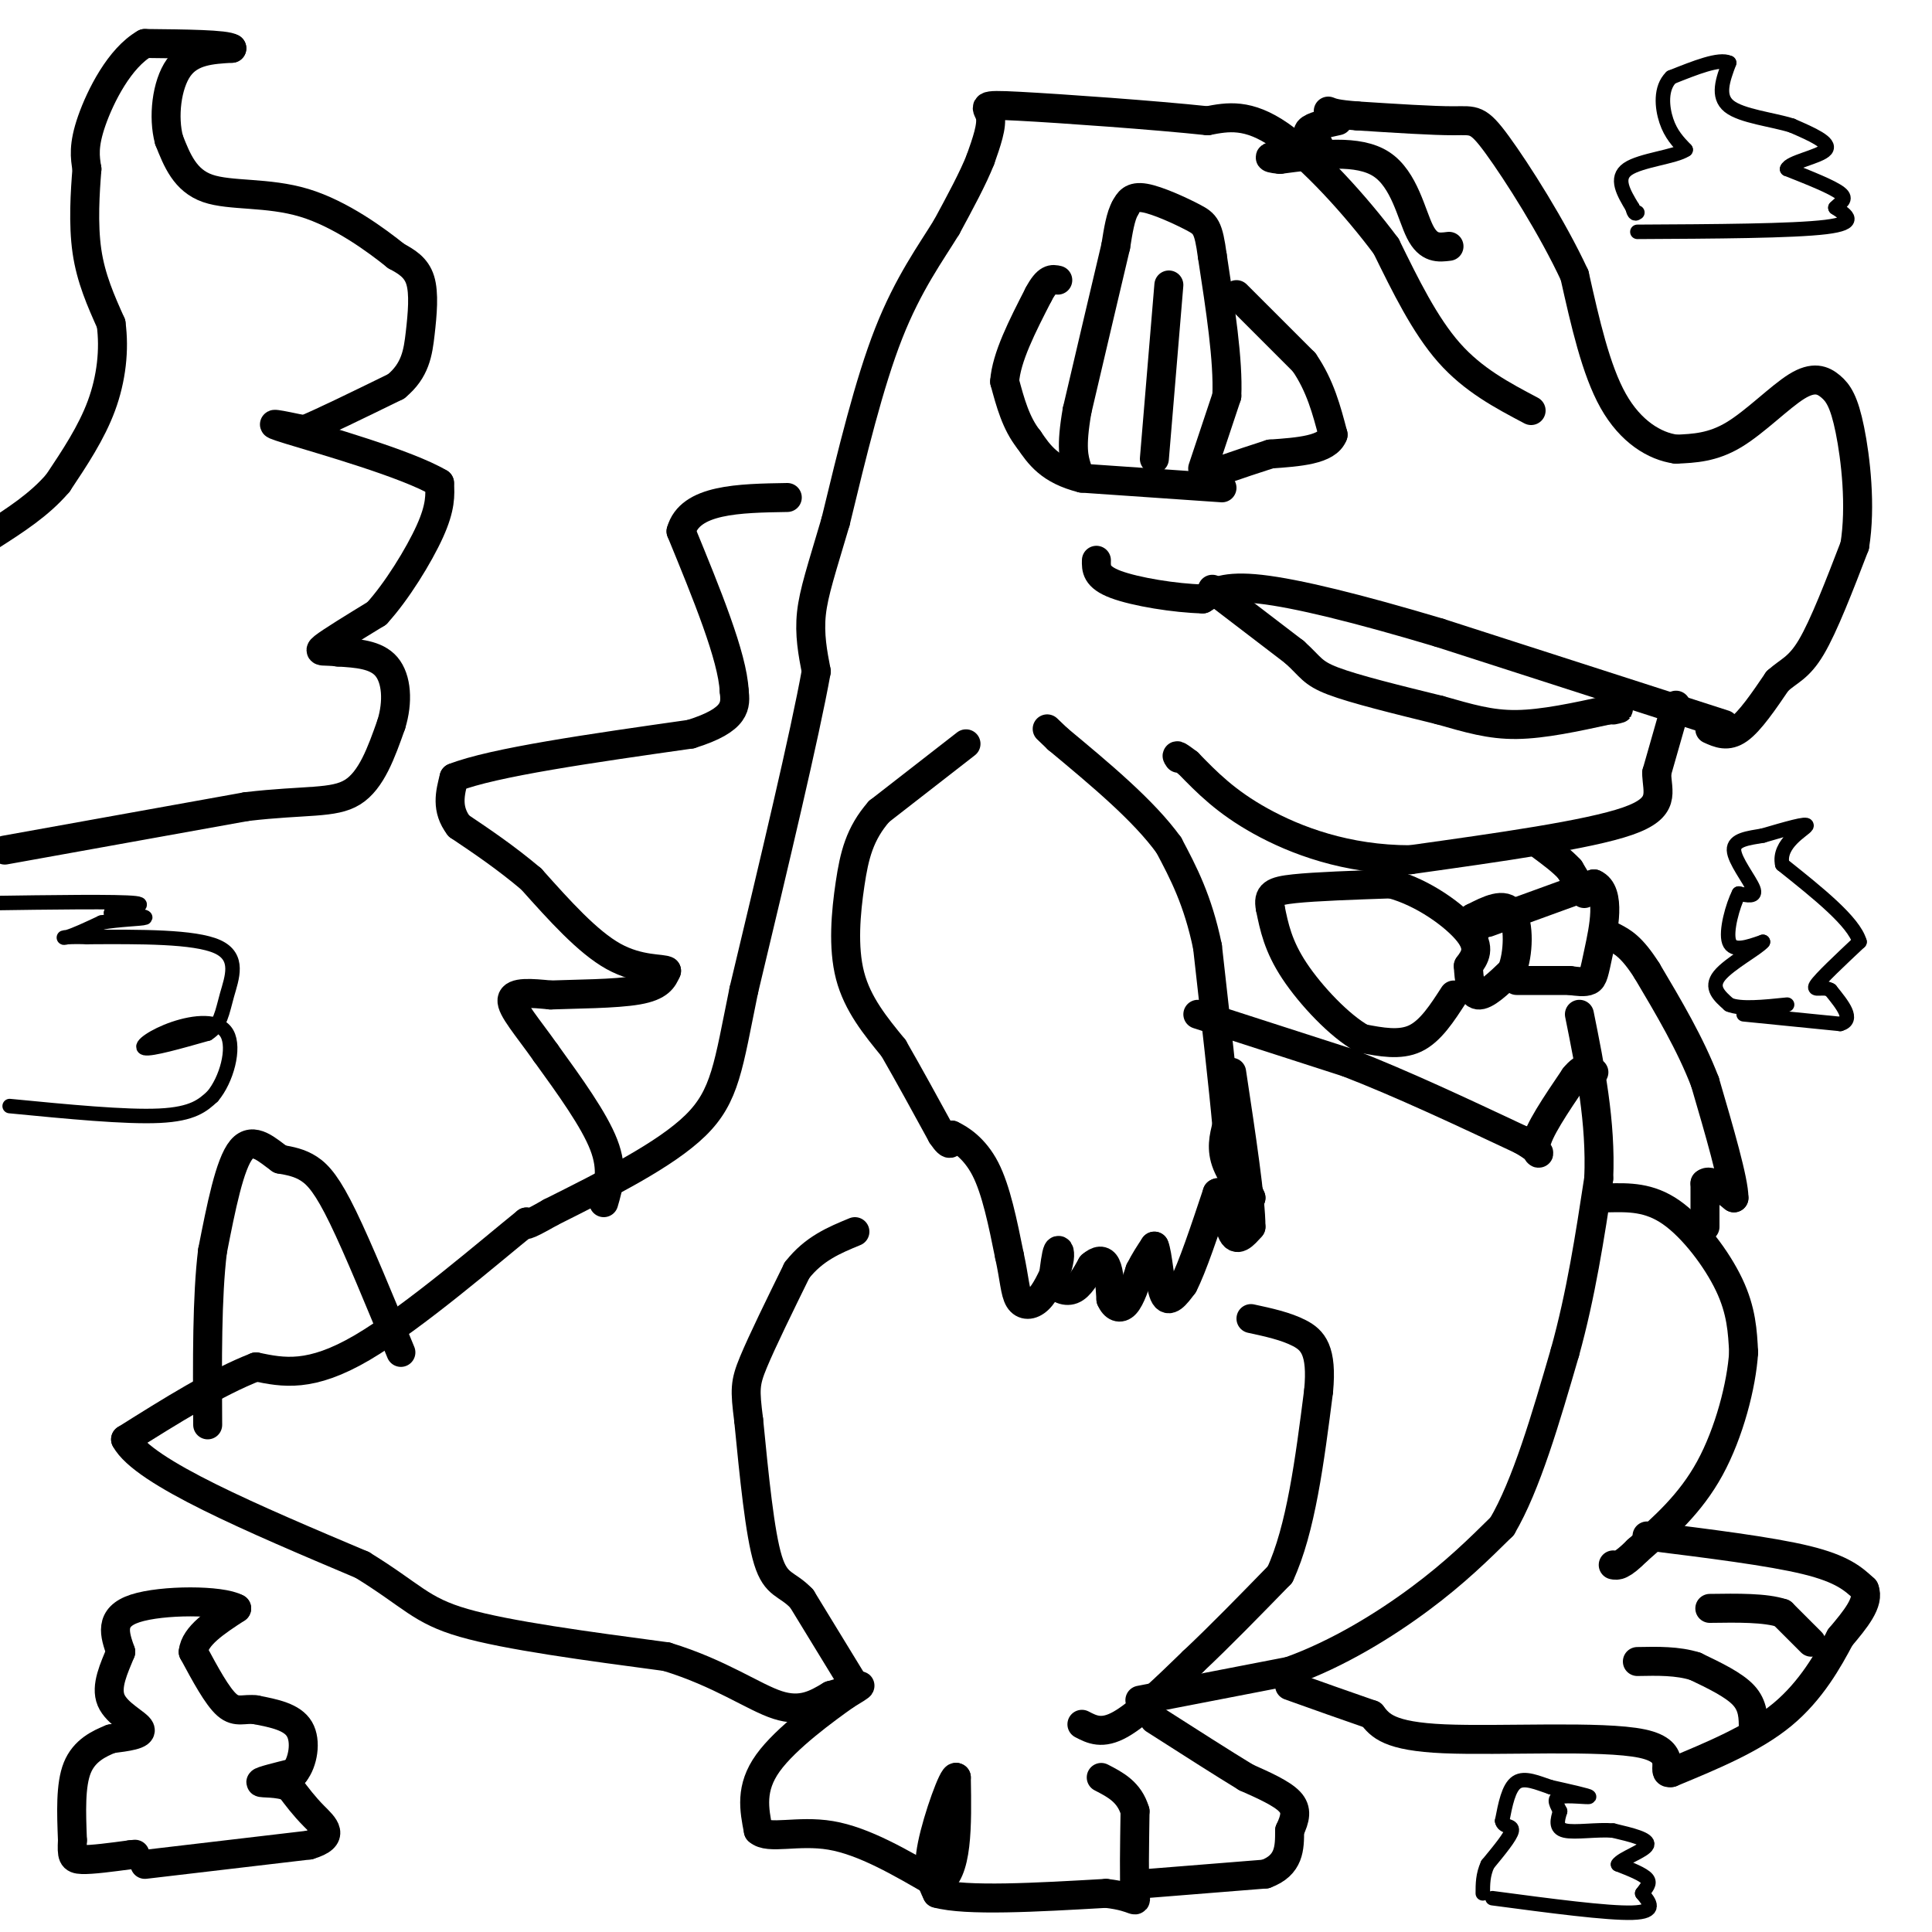 <svg viewBox='0 0 400 400' version='1.1' xmlns='http://www.w3.org/2000/svg' xmlns:xlink='http://www.w3.org/1999/xlink'><g fill='none' stroke='#000000' stroke-width='6' stroke-linecap='round' stroke-linejoin='round'><path d='M347,146c0.000,0.000 -4.000,14.000 -4,14'/><path d='M343,160c0.044,4.044 2.156,7.156 -6,10c-8.156,2.844 -26.578,5.422 -45,8'/><path d='M292,178c-13.222,0.000 -23.778,-4.000 -31,-8c-7.222,-4.000 -11.111,-8.000 -15,-12'/><path d='M246,158c-2.833,-2.167 -2.417,-1.583 -2,-1'/><path d='M357,150c0.000,0.000 -59.000,-19.000 -59,-19'/><path d='M298,131c-16.867,-5.044 -29.533,-8.156 -37,-9c-7.467,-0.844 -9.733,0.578 -12,2'/><path d='M249,124c-5.689,-0.133 -13.911,-1.467 -18,-3c-4.089,-1.533 -4.044,-3.267 -4,-5'/><path d='M251,122c0.000,0.000 17.000,13.000 17,13'/><path d='M268,135c3.444,3.089 3.556,4.311 8,6c4.444,1.689 13.222,3.844 22,6'/><path d='M298,147c6.133,1.733 10.467,3.067 16,3c5.533,-0.067 12.267,-1.533 19,-3'/><path d='M333,147c3.333,-0.500 2.167,-0.250 1,0'/><path d='M354,151c1.833,0.833 3.667,1.667 6,0c2.333,-1.667 5.167,-5.833 8,-10'/><path d='M368,141c2.400,-2.178 4.400,-2.622 7,-7c2.600,-4.378 5.800,-12.689 9,-21'/><path d='M384,113c1.340,-8.179 0.191,-18.125 -1,-24c-1.191,-5.875 -2.422,-7.678 -4,-9c-1.578,-1.322 -3.502,-2.164 -7,0c-3.498,2.164 -8.571,7.332 -13,10c-4.429,2.668 -8.215,2.834 -12,3'/><path d='M347,93c-4.400,-0.600 -9.400,-3.600 -13,-10c-3.600,-6.400 -5.800,-16.200 -8,-26'/><path d='M326,57c-4.560,-9.845 -11.958,-21.458 -16,-27c-4.042,-5.542 -4.726,-5.012 -9,-5c-4.274,0.012 -12.137,-0.494 -20,-1'/><path d='M281,24c-4.333,-0.333 -5.167,-0.667 -6,-1'/><path d='M300,51c-2.111,0.267 -4.222,0.533 -6,-3c-1.778,-3.533 -3.222,-10.867 -8,-14c-4.778,-3.133 -12.889,-2.067 -21,-1'/><path d='M265,33c-3.500,-0.333 -1.750,-0.667 0,-1'/><path d='M277,25c-2.667,0.583 -5.333,1.167 -6,2c-0.667,0.833 0.667,1.917 2,3'/><path d='M317,85c-6.000,-3.167 -12.000,-6.333 -17,-12c-5.000,-5.667 -9.000,-13.833 -13,-22'/><path d='M287,51c-6.244,-8.400 -15.356,-18.400 -22,-23c-6.644,-4.600 -10.822,-3.800 -15,-3'/><path d='M250,25c-10.810,-1.155 -30.333,-2.542 -39,-3c-8.667,-0.458 -6.476,0.012 -6,2c0.476,1.988 -0.762,5.494 -2,9'/><path d='M203,33c-1.500,3.833 -4.250,8.917 -7,14'/><path d='M196,47c-3.267,5.333 -7.933,11.667 -12,22c-4.067,10.333 -7.533,24.667 -11,39'/><path d='M173,108c-2.867,9.756 -4.533,14.644 -5,19c-0.467,4.356 0.267,8.178 1,12'/><path d='M169,139c-2.333,13.000 -8.667,39.500 -15,66'/><path d='M154,205c-3.222,15.689 -3.778,21.911 -10,28c-6.222,6.089 -18.111,12.044 -30,18'/><path d='M114,251c-5.833,3.333 -5.417,2.667 -5,2'/><path d='M109,253c-7.356,5.911 -23.244,19.689 -34,26c-10.756,6.311 -16.378,5.156 -22,4'/><path d='M53,283c-8.167,3.167 -17.583,9.083 -27,15'/><path d='M26,298c3.667,6.833 26.333,16.417 49,26'/><path d='M75,324c10.422,6.400 11.978,9.400 21,12c9.022,2.600 25.511,4.800 42,7'/><path d='M138,343c11.156,3.400 18.044,8.400 23,10c4.956,1.600 7.978,-0.200 11,-2'/><path d='M172,351c3.178,-0.844 5.622,-1.956 6,-2c0.378,-0.044 -1.311,0.978 -3,2'/><path d='M175,351c-3.933,2.800 -12.267,8.800 -16,14c-3.733,5.200 -2.867,9.600 -2,14'/><path d='M157,379c2.044,1.956 8.156,-0.156 15,1c6.844,1.156 14.422,5.578 22,10'/><path d='M194,390c4.333,-2.000 4.167,-12.000 4,-22'/><path d='M198,368c-0.533,-0.756 -3.867,8.356 -5,14c-1.133,5.644 -0.067,7.822 1,10'/><path d='M194,392c6.000,1.667 20.500,0.833 35,0'/><path d='M229,392c6.778,0.756 6.222,2.644 6,0c-0.222,-2.644 -0.111,-9.822 0,-17'/><path d='M235,375c-1.167,-4.000 -4.083,-5.500 -7,-7'/><path d='M237,390c0.000,0.000 25.000,-2.000 25,-2'/><path d='M262,388c5.000,-1.833 5.000,-5.417 5,-9'/><path d='M267,379c1.178,-2.511 1.622,-4.289 0,-6c-1.622,-1.711 -5.311,-3.356 -9,-5'/><path d='M258,368c-4.667,-2.833 -11.833,-7.417 -19,-12'/><path d='M224,357c2.083,1.083 4.167,2.167 8,0c3.833,-2.167 9.417,-7.583 15,-13'/><path d='M247,344c5.500,-5.167 11.750,-11.583 18,-18'/><path d='M265,326c4.333,-9.333 6.167,-23.667 8,-38'/><path d='M273,288c0.800,-8.444 -1.200,-10.556 -4,-12c-2.800,-1.444 -6.400,-2.222 -10,-3'/><path d='M177,349c0.000,0.000 -11.000,-18.000 -11,-18'/><path d='M166,331c-3.089,-3.289 -5.311,-2.511 -7,-8c-1.689,-5.489 -2.844,-17.244 -4,-29'/><path d='M155,294c-0.800,-6.333 -0.800,-7.667 1,-12c1.800,-4.333 5.400,-11.667 9,-19'/><path d='M165,263c3.500,-4.500 7.750,-6.250 12,-8'/><path d='M236,352c0.000,0.000 31.000,-6.000 31,-6'/><path d='M267,346c10.067,-3.600 19.733,-9.600 27,-15c7.267,-5.400 12.133,-10.200 17,-15'/><path d='M311,316c5.000,-8.500 9.000,-22.250 13,-36'/><path d='M324,280c3.333,-12.000 5.167,-24.000 7,-36'/><path d='M331,244c0.500,-11.667 -1.750,-22.833 -4,-34'/><path d='M333,248c4.222,-0.089 8.444,-0.178 13,3c4.556,3.178 9.444,9.622 12,15c2.556,5.378 2.778,9.689 3,14'/><path d='M361,280c-0.422,6.756 -2.978,16.644 -7,24c-4.022,7.356 -9.511,12.178 -15,17'/><path d='M339,321c-3.333,3.333 -4.167,3.167 -5,3'/><path d='M341,318c12.750,1.583 25.500,3.167 33,5c7.500,1.833 9.750,3.917 12,6'/><path d='M386,329c1.167,2.667 -1.917,6.333 -5,10'/><path d='M381,339c-2.422,4.578 -5.978,11.022 -12,16c-6.022,4.978 -14.511,8.489 -23,12'/><path d='M346,367c-2.655,0.500 2.208,-4.250 -6,-6c-8.208,-1.750 -29.488,-0.500 -41,-1c-11.512,-0.500 -13.256,-2.750 -15,-5'/><path d='M284,355c-5.333,-1.833 -11.167,-3.917 -17,-6'/><path d='M363,358c0.000,-2.417 0.000,-4.833 -2,-7c-2.000,-2.167 -6.000,-4.083 -10,-6'/><path d='M351,345c-3.667,-1.167 -7.833,-1.083 -12,-1'/><path d='M375,340c0.000,0.000 -6.000,-6.000 -6,-6'/><path d='M369,334c-3.500,-1.167 -9.250,-1.083 -15,-1'/><path d='M248,210c0.000,0.000 31.000,10.000 31,10'/><path d='M279,220c11.167,4.333 23.583,10.167 36,16'/><path d='M315,236c5.911,3.333 2.689,3.667 3,1c0.311,-2.667 4.156,-8.333 8,-14'/><path d='M326,223c2.000,-2.500 3.000,-1.750 4,-1'/><path d='M353,254c0.000,0.000 0.000,-9.000 0,-9'/><path d='M353,245c1.000,-1.000 3.500,1.000 6,3'/><path d='M359,248c0.000,-3.500 -3.000,-13.750 -6,-24'/><path d='M353,224c-3.000,-7.833 -7.500,-15.417 -12,-23'/><path d='M341,201c-3.167,-5.000 -5.083,-6.000 -7,-7'/><path d='M328,185c0.000,0.000 -3.000,-5.000 -3,-5'/><path d='M325,180c-1.500,-1.667 -3.750,-3.333 -6,-5'/><path d='M256,241c0.000,0.000 3.000,7.000 3,7'/><path d='M259,248c-0.644,-0.111 -3.756,-3.889 -5,-7c-1.244,-3.111 -0.622,-5.556 0,-8'/><path d='M254,233c-0.667,-7.500 -2.333,-22.250 -4,-37'/><path d='M250,196c-2.000,-9.667 -5.000,-15.333 -8,-21'/><path d='M242,175c-5.167,-7.167 -14.083,-14.583 -23,-22'/><path d='M219,153c-3.833,-3.667 -1.917,-1.833 0,0'/><path d='M200,154c0.000,0.000 -18.000,14.000 -18,14'/><path d='M182,168c-4.036,4.607 -5.125,9.125 -6,15c-0.875,5.875 -1.536,13.107 0,19c1.536,5.893 5.268,10.446 9,15'/><path d='M185,217c3.167,5.500 6.583,11.750 10,18'/><path d='M195,235c2.000,3.000 2.000,1.500 2,0'/><path d='M197,235c1.644,0.756 4.756,2.644 7,7c2.244,4.356 3.622,11.178 5,18'/><path d='M209,260c1.036,4.738 1.125,7.583 2,9c0.875,1.417 2.536,1.405 4,0c1.464,-1.405 2.732,-4.202 4,-7'/><path d='M219,262c0.667,-2.022 0.333,-3.578 0,-3c-0.333,0.578 -0.667,3.289 -1,6'/><path d='M218,265c0.556,1.600 2.444,2.600 4,2c1.556,-0.600 2.778,-2.800 4,-5'/><path d='M226,262c1.244,-1.089 2.356,-1.311 3,0c0.644,1.311 0.822,4.156 1,7'/><path d='M230,269c0.689,1.622 1.911,2.178 3,1c1.089,-1.178 2.044,-4.089 3,-7'/><path d='M236,263c1.000,-2.000 2.000,-3.500 3,-5'/><path d='M239,258c0.733,1.533 1.067,7.867 2,10c0.933,2.133 2.467,0.067 4,-2'/><path d='M245,266c1.833,-3.500 4.417,-11.250 7,-19'/><path d='M252,247c1.578,-1.133 2.022,5.533 3,8c0.978,2.467 2.489,0.733 4,-1'/><path d='M259,254c0.000,-5.500 -2.000,-18.750 -4,-32'/><path d='M253,101c0.000,0.000 -29.000,-2.000 -29,-2'/><path d='M224,99c-6.667,-1.667 -8.833,-4.833 -11,-8'/><path d='M213,91c-2.667,-3.333 -3.833,-7.667 -5,-12'/><path d='M208,79c0.333,-5.000 3.667,-11.500 7,-18'/><path d='M215,61c1.833,-3.500 2.917,-3.250 4,-3'/><path d='M256,61c0.000,0.000 14.000,14.000 14,14'/><path d='M270,75c3.333,4.833 4.667,9.917 6,15'/><path d='M276,90c-1.167,3.167 -7.083,3.583 -13,4'/><path d='M263,94c-3.667,1.167 -6.333,2.083 -9,3'/><path d='M249,97c0.000,0.000 5.000,-15.000 5,-15'/><path d='M254,82c0.333,-7.333 -1.333,-18.167 -3,-29'/><path d='M251,53c-0.821,-6.036 -1.375,-6.625 -4,-8c-2.625,-1.375 -7.321,-3.536 -10,-4c-2.679,-0.464 -3.339,0.768 -4,2'/><path d='M233,43c-1.000,1.667 -1.500,4.833 -2,8'/><path d='M231,51c-1.667,7.000 -4.833,20.500 -8,34'/><path d='M223,85c-1.333,7.667 -0.667,9.833 0,12'/><path d='M239,95c0.000,0.000 3.000,-36.000 3,-36'/><path d='M125,249c1.000,-3.417 2.000,-6.833 0,-12c-2.000,-5.167 -7.000,-12.083 -12,-19'/><path d='M113,218c-3.778,-5.356 -7.222,-9.244 -7,-11c0.222,-1.756 4.111,-1.378 8,-1'/><path d='M114,206c4.978,-0.200 13.422,-0.200 18,-1c4.578,-0.800 5.289,-2.400 6,-4'/><path d='M138,201c-0.756,-0.578 -5.644,-0.022 -11,-3c-5.356,-2.978 -11.178,-9.489 -17,-16'/><path d='M110,182c-5.333,-4.500 -10.167,-7.750 -15,-11'/><path d='M95,171c-2.667,-3.500 -1.833,-6.750 -1,-10'/><path d='M94,161c8.000,-3.167 28.500,-6.083 49,-9'/><path d='M143,152c9.667,-3.000 9.333,-6.000 9,-9'/><path d='M152,143c-0.333,-7.000 -5.667,-20.000 -11,-33'/><path d='M141,110c1.833,-6.667 11.917,-6.833 22,-7'/><path d='M83,280c-4.422,-10.756 -8.844,-21.511 -12,-28c-3.156,-6.489 -5.044,-8.711 -7,-10c-1.956,-1.289 -3.978,-1.644 -6,-2'/><path d='M58,240c-2.444,-1.689 -5.556,-4.911 -8,-2c-2.444,2.911 -4.222,11.956 -6,21'/><path d='M44,259c-1.167,9.500 -1.083,22.750 -1,36'/><path d='M301,206c-2.417,3.750 -4.833,7.500 -8,9c-3.167,1.500 -7.083,0.750 -11,0'/><path d='M282,215c-4.600,-2.533 -10.600,-8.867 -14,-14c-3.400,-5.133 -4.200,-9.067 -5,-13'/><path d='M263,188c-0.556,-2.867 0.556,-3.533 5,-4c4.444,-0.467 12.222,-0.733 20,-1'/><path d='M288,183c6.667,1.756 13.333,6.644 16,10c2.667,3.356 1.333,5.178 0,7'/><path d='M304,200c0.133,2.644 0.467,5.756 2,6c1.533,0.244 4.267,-2.378 7,-5'/><path d='M313,201c1.444,-3.489 1.556,-9.711 0,-12c-1.556,-2.289 -4.778,-0.644 -8,1'/><path d='M305,190c-1.167,0.500 -0.083,1.250 1,2'/><path d='M308,191c0.000,0.000 22.000,-8.000 22,-8'/><path d='M330,183c3.702,1.571 1.958,9.500 1,14c-0.958,4.500 -1.131,5.571 -2,6c-0.869,0.429 -2.435,0.214 -4,0'/><path d='M325,203c-2.500,0.000 -6.750,0.000 -11,0'/><path d='M1,176c0.000,0.000 50.000,-9.000 50,-9'/><path d='M51,167c12.311,-1.444 18.089,-0.556 22,-3c3.911,-2.444 5.956,-8.222 8,-14'/><path d='M81,150c1.467,-4.711 1.133,-9.489 -1,-12c-2.133,-2.511 -6.067,-2.756 -10,-3'/><path d='M70,135c-2.711,-0.378 -4.489,0.178 -3,-1c1.489,-1.178 6.244,-4.089 11,-7'/><path d='M78,127c4.067,-4.422 8.733,-11.978 11,-17c2.267,-5.022 2.133,-7.511 2,-10'/><path d='M91,100c-6.711,-4.000 -24.489,-9.000 -31,-11c-6.511,-2.000 -1.756,-1.000 3,0'/><path d='M63,89c3.667,-1.500 11.333,-5.250 19,-9'/><path d='M82,80c4.012,-3.286 4.542,-7.000 5,-11c0.458,-4.000 0.845,-8.286 0,-11c-0.845,-2.714 -2.923,-3.857 -5,-5'/><path d='M82,53c-3.976,-3.202 -11.417,-8.708 -19,-11c-7.583,-2.292 -15.310,-1.369 -20,-3c-4.690,-1.631 -6.345,-5.815 -8,-10'/><path d='M35,29c-1.289,-4.711 -0.511,-11.489 2,-15c2.511,-3.511 6.756,-3.756 11,-4'/><path d='M48,10c-1.167,-0.833 -9.583,-0.917 -18,-1'/><path d='M30,9c-5.200,2.956 -9.200,10.844 -11,16c-1.800,5.156 -1.400,7.578 -1,10'/><path d='M18,35c-0.378,4.667 -0.822,11.333 0,17c0.822,5.667 2.911,10.333 5,15'/><path d='M23,67c0.733,5.400 0.067,11.400 -2,17c-2.067,5.600 -5.533,10.800 -9,16'/><path d='M12,100c-3.833,4.500 -8.917,7.750 -14,11'/><path d='M30,386c0.000,0.000 34.000,-4.000 34,-4'/><path d='M64,382c5.733,-1.689 3.067,-3.911 1,-6c-2.067,-2.089 -3.533,-4.044 -5,-6'/><path d='M60,370c-2.422,-1.067 -5.978,-0.733 -6,-1c-0.022,-0.267 3.489,-1.133 7,-2'/><path d='M61,367c1.711,-2.133 2.489,-6.467 1,-9c-1.489,-2.533 -5.244,-3.267 -9,-4'/><path d='M53,354c-2.422,-0.356 -3.978,0.756 -6,-1c-2.022,-1.756 -4.511,-6.378 -7,-11'/><path d='M40,342c0.333,-3.333 4.667,-6.167 9,-9'/><path d='M49,333c-3.133,-1.800 -15.467,-1.800 -21,0c-5.533,1.800 -4.267,5.400 -3,9'/><path d='M25,342c-1.345,3.321 -3.208,7.125 -2,10c1.208,2.875 5.488,4.821 6,6c0.512,1.179 -2.744,1.589 -6,2'/><path d='M23,360c-2.444,0.978 -5.556,2.422 -7,6c-1.444,3.578 -1.222,9.289 -1,15'/><path d='M15,381c-0.156,3.267 -0.044,3.933 2,4c2.044,0.067 6.022,-0.467 10,-1'/><path d='M27,384c1.667,-0.167 0.833,-0.083 0,0'/></g>
<g fill='none' stroke='#000000' stroke-width='3' stroke-linecap='round' stroke-linejoin='round'><path d='M339,48c16.083,-0.083 32.167,-0.167 39,-1c6.833,-0.833 4.417,-2.417 2,-4'/><path d='M380,43c1.022,-1.067 2.578,-1.733 1,-3c-1.578,-1.267 -6.289,-3.133 -11,-5'/><path d='M370,35c0.378,-1.444 6.822,-2.556 8,-4c1.178,-1.444 -2.911,-3.222 -7,-5'/><path d='M371,26c-3.978,-1.267 -10.422,-1.933 -13,-4c-2.578,-2.067 -1.289,-5.533 0,-9'/><path d='M358,13c-2.000,-1.000 -7.000,1.000 -12,3'/><path d='M346,16c-2.267,2.200 -1.933,6.200 -1,9c0.933,2.800 2.467,4.400 4,6'/><path d='M349,31c-2.089,1.467 -9.311,2.133 -12,4c-2.689,1.867 -0.844,4.933 1,8'/><path d='M338,43c0.333,1.500 0.667,1.250 1,1'/><path d='M361,210c0.000,0.000 20.000,2.000 20,2'/><path d='M381,212c3.000,-0.833 0.500,-3.917 -2,-7'/><path d='M379,205c-1.378,-0.911 -3.822,0.311 -3,-1c0.822,-1.311 4.911,-5.156 9,-9'/><path d='M385,195c-1.167,-4.167 -8.583,-10.083 -16,-16'/><path d='M369,179c-0.978,-4.356 4.578,-7.244 5,-8c0.422,-0.756 -4.289,0.622 -9,2'/><path d='M365,173c-3.024,0.524 -6.083,0.833 -6,3c0.083,2.167 3.310,6.190 4,8c0.690,1.810 -1.155,1.405 -3,1'/><path d='M360,185c-1.222,2.378 -2.778,7.822 -2,10c0.778,2.178 3.889,1.089 7,0'/><path d='M365,195c-1.000,1.289 -7.000,4.511 -9,7c-2.000,2.489 0.000,4.244 2,6'/><path d='M358,208c2.333,1.000 7.167,0.500 12,0'/><path d='M309,393c11.917,1.583 23.833,3.167 29,3c5.167,-0.167 3.583,-2.083 2,-4'/><path d='M340,392c0.800,-1.156 1.800,-2.044 1,-3c-0.800,-0.956 -3.400,-1.978 -6,-3'/><path d='M335,386c0.711,-1.222 5.489,-2.778 6,-4c0.511,-1.222 -3.244,-2.111 -7,-3'/><path d='M334,379c-3.267,-0.289 -7.933,0.489 -10,0c-2.067,-0.489 -1.533,-2.244 -1,-4'/><path d='M323,375c-0.607,-1.321 -1.625,-2.625 0,-3c1.625,-0.375 5.893,0.179 6,0c0.107,-0.179 -3.946,-1.089 -8,-2'/><path d='M321,370c-2.667,-0.889 -5.333,-2.111 -7,-1c-1.667,1.111 -2.333,4.556 -3,8'/><path d='M311,377c0.200,1.378 2.200,0.822 2,2c-0.200,1.178 -2.600,4.089 -5,7'/><path d='M308,386c-1.000,2.167 -1.000,4.083 -1,6'/><path d='M2,229c12.000,1.167 24.000,2.333 31,2c7.000,-0.333 9.000,-2.167 11,-4'/><path d='M44,227c2.911,-3.429 4.687,-10.002 3,-13c-1.687,-2.998 -6.839,-2.423 -11,-1c-4.161,1.423 -7.332,3.692 -6,4c1.332,0.308 7.166,-1.346 13,-3'/><path d='M43,214c2.714,-1.702 3.000,-4.458 4,-8c1.000,-3.542 2.714,-7.869 -2,-10c-4.714,-2.131 -15.857,-2.065 -27,-2'/><path d='M18,194c-5.400,-0.178 -5.400,0.378 -4,0c1.400,-0.378 4.200,-1.689 7,-3'/><path d='M21,191c3.400,-0.644 8.400,-0.756 9,-1c0.600,-0.244 -3.200,-0.622 -7,-1'/><path d='M23,189c1.400,-0.600 8.400,-1.600 5,-2c-3.400,-0.400 -17.200,-0.200 -31,0'/></g>
</svg>